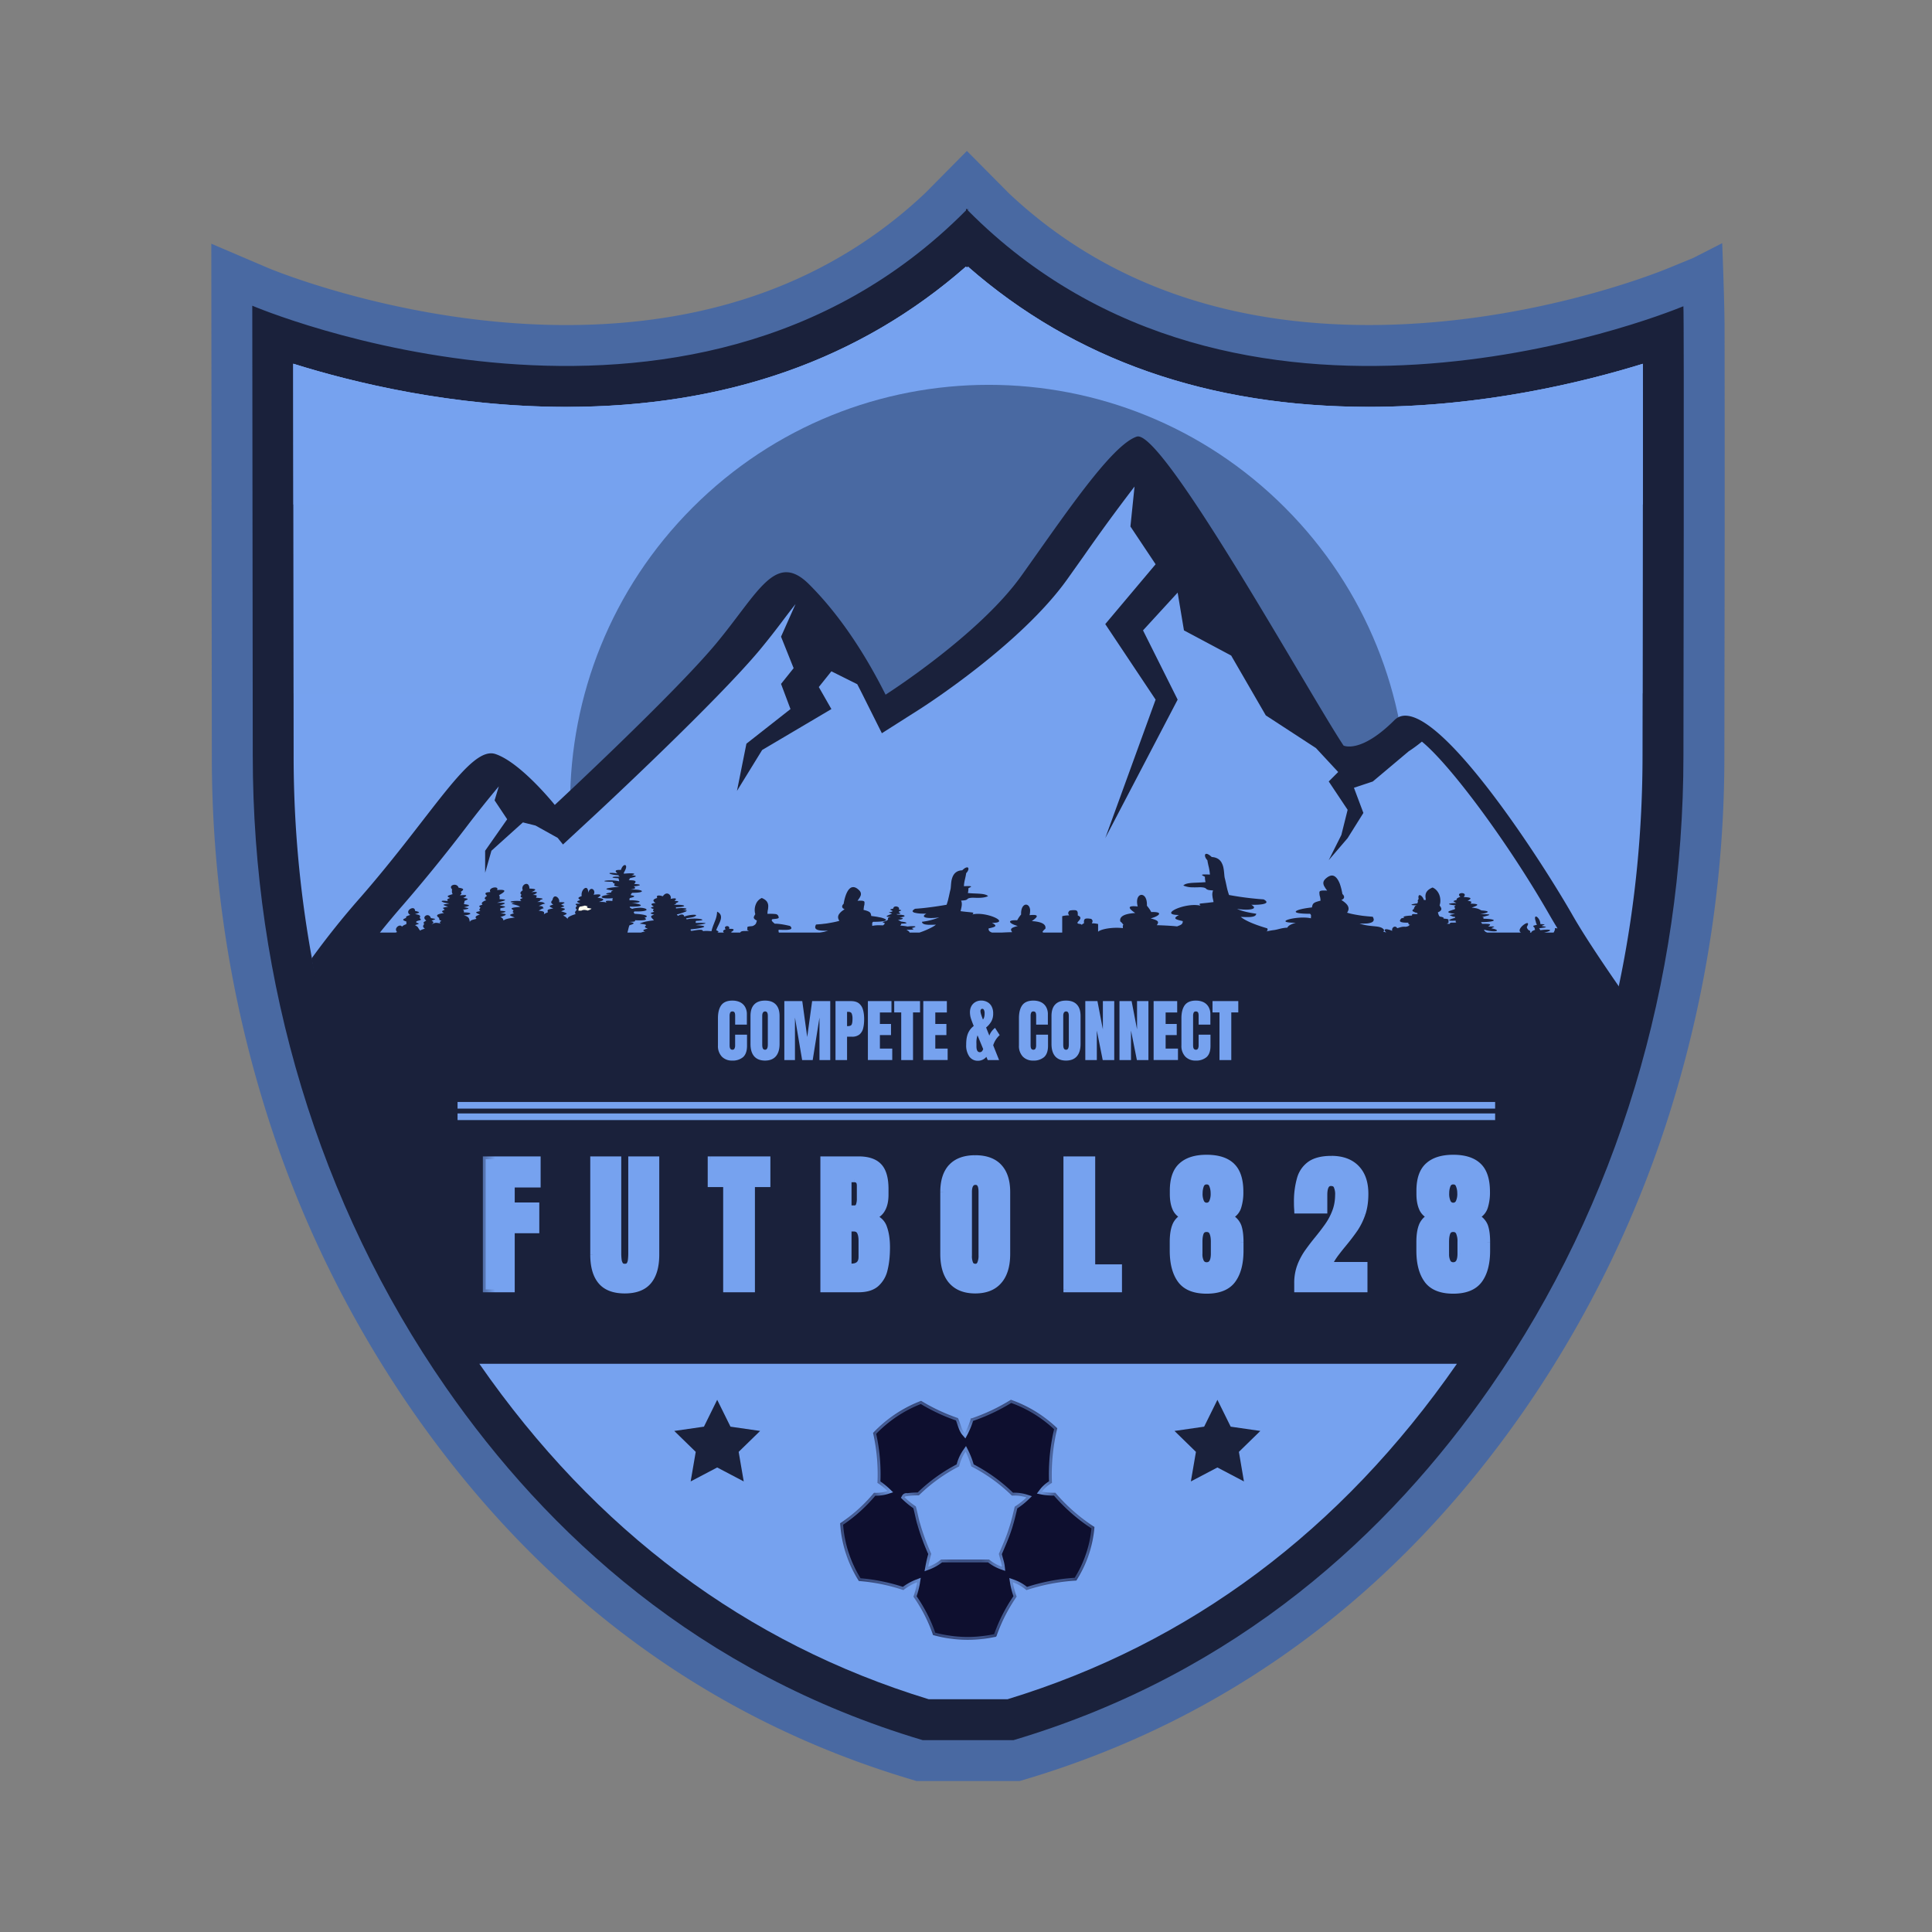<svg xmlns="http://www.w3.org/2000/svg" width="64" height="64" fill="none"><rect width="100%" height="100%" fill="#808080" stroke="none"/><path fill="#4969A2" d="m30.366 59-.19-.057c-6.725-2.004-12.284-6.115-16.521-12.216a36.686 36.686 0 0 1-4.968-10.323 39.255 39.255 0 0 1-1.67-11.38L7 8.073l1.89.808c.044.018 4.506 1.887 9.866 1.887 4.816 0 8.812-1.469 11.889-4.368L32.03 5l1.387 1.399c3.077 2.9 7.087 4.368 11.928 4.368h.002c5.17 0 9.434-1.685 9.903-1.877l.835-.342.965-.492s.073 1.833.078 2.73a2683.26 2683.26 0 0 1 .004 6.811c-.004 3.717-.01 7.43-.01 7.43a39.25 39.25 0 0 1-1.67 11.377 36.683 36.683 0 0 1-4.967 10.323c-4.238 6.101-9.796 10.212-16.522 12.217l-.19.056h-3.408Z"/><path fill="#1A213B" d="M55.765 10.145c-.886.363-14.766 5.84-23.703-3.175v-.06l-.03.03L32 6.91v.06c-9.235 9.315-23.643 3.157-23.643 3.157l.016 14.898c0 7.485 2.164 14.838 6.394 20.929 3.354 4.828 8.37 9.477 15.796 11.69h3.013c7.426-2.213 12.442-6.862 15.796-11.69 4.23-6.091 6.394-13.444 6.394-20.93 0 0 .027-14.891-.002-14.879Z"/><path fill="#76A2EF" d="M54.42 16.711a6014.217 6014.217 0 0 1-.009 8.31c0 2.473-.237 4.898-.705 7.247-.93 4.677-2.768 9.055-5.447 12.912-3.838 5.527-8.845 9.264-14.882 11.109h-2.614C24.725 54.444 19.72 50.707 15.88 45.18c-2.906-4.183-4.822-8.979-5.664-14.103a37.323 37.323 0 0 1-.489-6.052l-.002-2.057-.006-6.257-.005-4.662c1.966.616 5.273 1.43 9.042 1.43 5.277 0 9.725-1.563 13.241-4.647l.033.033.033-.033c3.518 3.084 7.98 4.646 13.282 4.646h.002c3.756 0 7.092-.814 9.073-1.427.002 1.182.002 2.834 0 4.66Z"/><path fill="#76A2EF" d="M54.42 16.711c0 2.005-.002 4.221-.006 6.257H9.726L9.72 16.71l-.005-4.662c1.966.616 5.273 1.43 9.042 1.43 5.277 0 9.725-1.563 13.241-4.647l.033.033.033-.033c3.518 3.084 7.98 4.646 13.282 4.646h.002c3.756 0 7.092-.814 9.073-1.427.002 1.182.002 2.834 0 4.66Z" opacity=".45"/><path fill="#76A2EF" d="M54.42 12.051c.003 1.182.003 2.834 0 4.66H9.72l-.005-4.662c1.966.616 5.273 1.43 9.042 1.43 5.277 0 9.725-1.563 13.241-4.647l.033.033.033-.033c3.518 3.084 7.98 4.646 13.282 4.646h.002c3.756 0 7.092-.814 9.073-1.427Z"/><path fill="#4969A2" d="M42.56 36.423c5.416-5.416 5.416-14.197 0-19.613s-14.197-5.416-19.613 0-5.416 14.197 0 19.613 14.197 5.416 19.613 0Z"/><path fill="#1A213B" d="M53.81 32.94c-.93 4.676-2.767 9.054-5.445 12.911l-.001.002c-3.839 5.527-8.845 9.264-14.883 11.108h-2.614c-6.037-1.844-11.043-5.581-14.882-11.108l-.001-.002c-2.905-4.184-4.82-8.978-5.662-14.101a26.93 26.93 0 0 1 1.594-1.995c2.412-2.757 3.652-5.057 4.495-4.777.843.282 1.967 1.686 1.967 1.686s3.933-3.652 5.338-5.338c1.404-1.686 1.966-3.09 3.09-1.966 1.125 1.123 1.967 2.529 2.53 3.652 0 0 3.09-1.967 4.495-3.934 1.404-1.966 2.982-4.333 3.825-4.614.842-.28 5.727 8.548 6.851 10.234 0 0 .562.28 1.686-.843 1.124-1.124 4.776 4.495 5.9 6.462.384.673 1.032 1.641 1.718 2.624Z"/><path fill="#76A2EF" d="M48.26 45.178v.002c-3.839 5.527-8.845 9.264-14.883 11.109h-2.614c-6.038-1.845-11.043-5.582-14.882-11.109l-.001-.002h32.38Z"/><path fill="#FFFDEE" d="M19.468 30.023a.847.847 0 0 1-.09-.025 1.263 1.263 0 0 1-.172.036.23.23 0 0 0-.029.045.159.159 0 0 0-.013.05v.004c-.002.01-.002.023-.002.035l.096-.001c.054-.03.117-.033.21-.003l.076-.03c.02-.01.042-.022.05-.036-.073-.012-.125-.019-.14-.033-.014-.01-.009-.023.014-.042Z"/><path fill="#76A2EF" d="M51.595 30.755a16.451 16.451 0 0 1-.261-.438c-1.37-2.395-3.292-4.983-4.232-5.75-.148.122-.296.23-.443.325l-.006.006-1.177.99-.625.208.313.834-.522.834-.626.73.418-.834.208-.834-.626-.939.313-.313-.736-.793-1.662-1.083-1.147-1.982-1.564-.834-.209-1.251-1.147 1.251 1.147 2.294-2.398 4.588 1.668-4.588-1.668-2.502 1.668-1.982-.834-1.251.136-1.323a60.913 60.913 0 0 0-1.676 2.292l-.556.783c-1.54 2.157-4.735 4.203-4.87 4.29l-1.268.806-.672-1.344a16.645 16.645 0 0 0-.144-.28l-.856-.427-.417.521.417.73-2.294 1.356-.834 1.355.313-1.564 1.46-1.147-.313-.834.417-.521-.417-1.043.48-1.08c-.128.16-.262.337-.378.49a25.81 25.81 0 0 1-.8 1.02c-1.444 1.732-5.294 5.313-5.457 5.464l-1.068.99-.177-.22-.734-.408-.417-.104-1.043.939-.208.73v-.73l.73-1.043-.417-.626.14-.464a35.57 35.57 0 0 0-1.045 1.306 53.886 53.886 0 0 1-2.125 2.62 29.5 29.5 0 0 0-.769.918h.522a.74.74 0 0 1 .009-.005h.002l.037-.015a.106.106 0 0 1-.02-.14c.042-.068.142-.105.181-.034.026-.042.112-.072.146-.087v-.085c-.203-.063-.06-.092 0-.127-.05-.03.05-.07.13-.091-.07-.04-.08-.087-.065-.13.037-.093.221-.154.221-.005.143.034.162.049.104.071-.023.01-.06.02-.104.036.214.03.172.075.154.134.096.076-.006.062-.089.099-.039.014-.016.032-.023.05.164.044.044.046-.042.083.064.036.084.055.098.075l.024.041a.464.464 0 0 0 .053.067c.018-.032.122-.056.153-.07a.133.133 0 0 1-.05-.042.053.053 0 0 1-.007-.013v-.001c-.013-.035.016-.068.034-.099-.063-.058.036-.082.067-.113-.171-.108.058-.267.14-.11l.014.032c.219.034.148.03.02.086.006.002.011.003.014.006.054.029.054.05.039.072-.013.016-.037.031-.052.049a.364.364 0 0 1 .099-.05c.046-.013.08-.006.122 0a.414.414 0 0 0 .086.007l-.01-.006c-.06-.038.015-.056.028-.074.003-.002.003-.003.003-.004-.1-.014-.058-.067-.086-.1a.158.158 0 0 1-.055-.055c-.02-.053.078-.075.229-.1-.138-.063-.021-.08.021-.112-.107-.075-.05-.06.112-.1a1.516 1.516 0 0 1-.084-.025c-.143-.049-.028-.047.128-.08-.273-.025-.39-.126-.044-.077-.07-.056.008-.08.046-.097l.019-.008c-.151-.063-.063-.08.086-.127a.167.167 0 0 1-.024-.102c0-.024.003-.046.003-.06-.037-.035-.042-.068-.029-.094.024-.045.099-.067.161-.047.012.004.023.01.034.017a.14.14 0 0 1 .052.074c.247.034.13.09.068.14.045.033.025.059 0 .085-.008.01-.017.019-.023.028a1.867 1.867 0 0 1 .153-.01c.065.002.065.02.033.046a.401.401 0 0 1-.04.027l-.037.023c.245.03.128.05.044.098-.01.037-.01.068-.023.106l.078.012c.122.023.11.04.039.06-.005.003-.01.004-.016.006a7.961 7.961 0 0 1-.101.027c.234.031.169.055-.042.085.076.024.029.056.042.084.044 0 .08.003.109.005.185.018.101.076-.078.091a.158.158 0 0 1-.031.003l.02.006.034.01a.237.237 0 0 1 .097.06c.005.008.013.016.015.024.01.021.016.043.021.065a.367.367 0 0 0 .01.053.08.08 0 0 1 .032-.044c.047-.032.127-.04.19-.061-.04-.035-.037-.06-.016-.081.026-.027.086-.044.125-.06-.218-.091-.101-.08.02-.12-.075-.03-.012-.076 0-.113l-.015-.01a.05.05 0 0 1-.015-.013c-.042-.045.083-.056.099-.076-.023-.016-.028-.035-.02-.054a.09.09 0 0 1 .024-.028.285.285 0 0 1 .125-.059c-.12-.066-.007-.126.021-.147-.156-.13.078-.117.11-.128-.019-.03-.019-.058-.003-.08.031-.05.12-.076.18-.068.031.004.055.018.056.042a.074.074 0 0 1-.012.043c.397-.035.221.086.065.169.02.025.025.05.023.076 0 .02-.003.039-.003.058.1.003.151.009.172.017.055.021-.12.058-.257.103.398-.018.26.043.085.084.196.035.214.05.146.07-.028.008-.07.017-.122.029v.078l.064.006c.098.011.127.022.096.038a.926.926 0 0 1-.16.047c.294.012.177.064 0 .12a.175.175 0 0 1 .07.039c.024.023.024.047.039.074.065-.058.216-.076.372-.099a.645.645 0 0 1-.078-.03c-.091-.036-.097-.053-.05-.075.024-.01.06-.021.105-.036-.091-.034-.019-.083-.02-.098-.09-.05-.077-.072-.012-.085.052-.013.136-.019.23-.028-.045-.043-.18-.073-.284-.099.057-.04.104-.04.187-.04-.4-.003-.19-.083.14-.051-.1-.065.003-.076.045-.106-.042-.012-.06-.025-.068-.037-.015-.024.016-.046.024-.068a.14.14 0 0 1-.032-.041c-.012-.04.024-.071.076-.108a.149.149 0 0 1 .088-.207c.042-.012.084-.001.107.045a.2.2 0 0 1 .024.106c.293.009.2.055.065.12.174-.022.208 0 .169.032a.409.409 0 0 1-.125.059c.135.002.143.021.13.048-.005.014-.016.028-.018.044.4.032.13.059.13.084.018.028-.065.041-.089.057.23-.007.206.03.263.056-.111.013-.153.056-.218.077.216.01.093.04.174.071l-.031.01c-.065.022-.11.058-.143.075.096.01.143.02.164.037.028.02.013.048.01.091.003-.031.104-.06.133-.079-.003-.003-.003-.005-.003-.008-.028-.076.01-.081.128-.107.005 0 .008-.002.013-.003l.039-.009c-.099-.037-.125-.06-.115-.076.01-.02.07-.033.115-.051-.125-.066-.044-.12-.024-.154 0-.011.003-.021.006-.03.047-.162.197-.06.215.052a.059.059 0 0 1 0 .031c.003.007 0 .012-.002.018v.006h.01c.297-.004.12.04.055.085.182.059.075.058-.02.099.087.012.132.024.142.039.01.013-.008.028-.052.048l-.07.032c.05.014.088.026.114.036.123.044.065.056-.047.105.021.008.037.017.053.026.046.027.07.06.098.087-.036-.08.26-.162.266-.162-.003-.002-.005-.004-.005-.006a.068.068 0 0 1-.016-.03c-.002-.005-.002-.011-.002-.017 0-.032.033-.061.064-.095-.01-.006-.015-.012-.023-.017-.03-.027-.02-.05-.006-.072.008-.011.018-.022.024-.032l.003-.007.002-.006c-.031-.02-.044-.032-.045-.042-.002-.015.027-.02.06-.021.04-.002.087 0 .097-.008l-.032-.012a.391.391 0 0 1-.033-.016h-.002a.13.13 0 0 1-.02-.012c-.035-.024-.012-.037.02-.05l.013-.004a.24.24 0 0 0 .054-.025c-.13-.066-.028-.095.028-.119l.017-.008a.247.247 0 0 1 0-.098.275.275 0 0 1 .025-.074l.011-.02c.052-.084.14-.117.17-.008.006.024.01.056.01.094a.235.235 0 0 1 .048-.1.103.103 0 0 1 .027-.021c.08-.044.172.07.102.185.33-.043.234.038.13.098.283.034.213.088.044.14.146-.005.216.004.234.02.005 0 .01-.003.018-.004-.047-.051-.018-.066.198-.049 0-.03 0-.063.013-.092-.476.044-.484-.103-.057-.112-.185-.006-.245-.047 0-.075.01-.03-.003-.045.073-.07a1.06 1.06 0 0 1-.207-.032c-.077-.027.067-.053.232-.072l.172-.016c-.15-.021-.205-.031-.143-.097-.007-.006-.074-.03-.073-.06 0-.004 0-.007.003-.01-.516 0-.216-.07.08-.037.045.005.09.012.133.023-.01-.035-.01-.069-.028-.103a1.74 1.74 0 0 1-.045-.002c-.252-.013-.158-.063.086-.046-.008-.015-.057-.027-.026-.05-.348-.017-.46-.12-.044-.06-.052-.042-.115-.107.023-.116a.601.601 0 0 1 .09 0 .203.203 0 0 1 .003-.01c.027-.08.064-.125.097-.143a.067.067 0 0 1 .03-.009c.025 0 .043.022.043.06a.212.212 0 0 1-.017.074.435.435 0 0 1-.027.058c-.013.035-.042.06-.031.094.263-.026.466-.012.257.053.237.02.125.052.008.08a8.605 8.605 0 0 0-.08.021c.026.025-.019.049-.026.063.293-.004.241.055.181.124.295.014.209.058-.012.079.093.064.041.08-.115.107.427-.021.56.106.073.106-.052.019-.055.071-.057.08.195.028.106.062-.029.093-.015.016-.015.032-.015.049v.026a1.243 1.243 0 0 1 .301.024c.05.016.05.036-.023.048-.042.009-.11.013-.206.013.078.009.143.02.19.031.153.035.156.075-.008.089a2.074 2.074 0 0 1-.24.004c-.01.021.003.035.022.046.015.009.033.018.049.03.029-.009.055-.015.08-.021a1.632 1.632 0 0 1 .159-.016.584.584 0 0 1 .185.022.096.096 0 0 1 .037.018c.023.013.028.027.01.04-.029.023-.125.043-.31.042-.023 0-.049 0-.075-.002-.052.032-.02.05 0 .08.024 0 .047.002.068.004.252.016.452.067.257.129.05.026.06.044.044.057-.02.019-.085.025-.16.027a2.037 2.037 0 0 1-.196-.005c.013.05-.026.048-.177.057l-.003.001c.206.029.14.064.024.102a.33.33 0 0 1-.029.009.822.822 0 0 0-.033.108c-.011.045-.021.09-.034.132h.453a.424.424 0 0 1 .14-.032c-.146-.043-.018-.077.083-.098-.065-.02-.09-.037-.094-.054-.004-.018.016-.037.04-.061-.021-.029-.123-.036-.214-.052a.977.977 0 0 1 .252-.076c.05-.01.105-.019.162-.025l.054-.006c-.045-.069-.162-.128-.03-.174a.423.423 0 0 1 .043-.013c-.101-.03-.132-.044-.113-.058.014-.01.055-.02.113-.04-.036-.019-.044-.035-.041-.05.002-.014.015-.025.023-.032.003-.002.003-.004.006-.005-.142-.043-.102-.054-.032-.076l.005-.001.003-.002h.005l.019-.006a.341.341 0 0 1-.069-.05c-.032-.036-.003-.057.126-.069a.286.286 0 0 1-.02-.013c-.087-.062-.067-.113.074-.152-.02-.042-.016-.073.029-.081a.291.291 0 0 1 .112.012.847.847 0 0 1 .044.012l.005-.007c.145-.2.306.007.25.095.114-.026.162-.022.175-.007.016.018-.018.052-.048.074.102 0 .133.01.133.023 0 .016-.05.035-.09.053.04.026-.037.034-.056.053a2.09 2.09 0 0 1 .195 0 .76.76 0 0 1 .095.011c.113.024.027.069-.277.069.1.002.04.027.055.04.088-.012.173-.016.237-.012.089.005.136.022.093.044a.474.474 0 0 1-.122.033h-.006.027a.444.444 0 0 1 .107 0h.003c.01.002.015.006.015.01 0 .032-.257.108-.323.124-.003.005-.002.009 0 .013.006.008.018.015.029.022l.013.009a.323.323 0 0 1 .046-.026c.088-.04.152-.007.152.053.182-.073.53-.09.34 0-.06.03-.18.038-.27.057-.013.02.01.02.015.036.271-.076.817.024.31.048a.053.053 0 0 0-.014.043l.001.024c.528-.011.323.035 0 .075.549.027.182.109-.153.137-.042.019 0 .037 0 .054.145-.015.392-.082.392.009.091-.018.206-.005.284 0 .014-.07.039-.14.065-.21l.008-.019.05-.13a.853.853 0 0 0 .062-.288c.133.064.146.164.117.27-.033.119-.117.246-.146.345.09.039.09.054.04.077h.215c-.07-.067.02-.092.057-.108-.099-.123.16-.151.115-.013.219-.016.159.058.057.107.016.005.027.01.036.014h.275c.037-.078.184-.036.288-.061-.097-.026-.037-.063-.052-.095-.02-.062.127-.044.184-.063a.056.056 0 0 0 .019-.01c.101-.05.09-.108.114-.169-.1-.044-.113-.087-.099-.128.01-.028.03-.056.045-.083a.5.5 0 0 1 .02-.332.37.37 0 0 1 .195-.204c.105.044.162.095.188.153a.26.26 0 0 1 .026.122.887.887 0 0 1-.01.114l-.003.003a.783.783 0 0 0-.013.134 1.711 1.711 0 0 1 .265.006.13.13 0 0 1 .05.015.056.056 0 0 1 .007.005c.03.019.04.048.052.09.006.047-.111.049-.182.057a.154.154 0 0 0-.033.006c-.045.037.01.082.046.116a.18.18 0 0 1 .024.02l.01.011h.031c.04 0 .078.004.12.008.16.018.32.058.357.066l.02.021c.016.017.024.03.024.042.02.076-.177.073-.416.063a.06.06 0 0 0-.008.042c0 .006 0 .011.003.017.001.012.005.023.008.034h1.355c.047-.006.095-.014.146-.024a8.811 8.811 0 0 0 .132-.04c-.015.002-.033.002-.05.002-.158.004-.262-.008-.32-.035v-.001c-.072-.033-.072-.088-.033-.167a.881.881 0 0 1 .078-.007l.029-.003a1.496 1.496 0 0 0 .151-.015c.031-.003.062-.006.088-.01l.031-.005c.086-.015.284-.046.398-.085a.222.222 0 0 1-.034-.064c-.005-.01-.005-.019-.007-.028-.01-.06.013-.112.054-.159a.46.46 0 0 1 .094-.086l.047-.033.018-.012c-.01-.004-.015-.006-.02-.011l-.003-.001a.125.125 0 0 1-.031-.022c-.041-.037-.03-.085.002-.125v-.001l.013-.012.008-.009c.016-.103.083-.452.245-.535a.124.124 0 0 1 .044-.014.137.137 0 0 1 .028-.003c.05 0 .107.023.17.08.067.056.088.107.085.158l-.002.019c-.013.063-.063.126-.11.195.28-.015.227.03.227.135a.394.394 0 0 0-.02.111c-.006.02-.006.038-.006.057.252.06.232.106.255.203h.013c.068.008.127.017.182.026l.08.016a.664.664 0 0 1 .186.058c.052.03.033.06-.094.076-.068.01-.17.015-.307.015-.052.043-.021.09-.031.136.002-.002.005-.002.007-.002a.967.967 0 0 1 .196-.02l.08.001c.024 0 .05.001.073.003.034-.022.06-.045.06-.074l-.029-.01c-.083-.03-.005-.034.065-.06.034-.014.068-.033.076-.066.005-.003-.05-.05.098-.07-.312 0-.041-.063.032-.113-.133-.04-.133-.032-.016-.057.005-.011.073-.015.016-.035-.052-.036-.122-.035.041-.07 0-.006 0-.01.003-.014.005-.038.037-.054.07-.057l.01-.002a.158.158 0 0 1 .065.015c.037.017.06.05.034.088.053.012.076.02.079.026.015.016-.081.021-.079.062l.016.01c.037.018.073.019-.016.053-.002.002-.046-.002-.067 0-.008 0-.01.002-.005.005v.001l.038.013.008.002a.629.629 0 0 1 .19.018c.065.024.018.062-.148.072.164.022.161.056-.042.084.024.012.07.032.1.052.051.007.096.013.13.021.002.002.005.002.007.003.078.022.065.047-.125.044-.005.006-.008.052-.042.066l.053.004c.057.005.145.015.187.027l.068-.007a1.03 1.03 0 0 1 .145-.003c.033.001.055.006.055.014l-.002.004c-.005.006-.016.012-.038.02a.807.807 0 0 1-.085.024c.094.045.094.057-.172.054.047.032.097.057.103.094h.33a2.654 2.654 0 0 0 .44-.191.75.75 0 0 0 .103-.07c-.075.002-.156.006-.224.004a.601.601 0 0 1-.078-.005c-.09-.008-.158-.033-.16-.095a2.25 2.25 0 0 0 .574-.147 1.98 1.98 0 0 1-.18.02c-.01 0-.02 0-.03.002h-.022c-.055.002-.105 0-.149-.004a.42.42 0 0 1-.073-.013c-.026-.006-.044-.017-.052-.03-.005-.005-.008-.012-.005-.02.002-.02.026-.047.083-.078a1.583 1.583 0 0 1-.138 0 1.122 1.122 0 0 1-.262-.033.096.096 0 0 1-.04-.022c-.018-.012-.023-.028-.01-.046a.204.204 0 0 1 .078-.06 8.92 8.92 0 0 0 .23-.019c.067-.007.135-.014.202-.023.117-.014.23-.03.341-.047l.05-.008c.075-.011.148-.024.218-.036.02-.056.037-.113.052-.17l.003-.015.007-.031c.025-.099.042-.198.068-.295.013-.057.013-.158.028-.262v-.005l.001-.001a.666.666 0 0 1 .041-.148l.002-.004c.048-.112.139-.203.316-.21a.44.44 0 0 1 .041-.036c.003-.003.008-.006.01-.01a.361.361 0 0 1 .053-.034.136.136 0 0 1 .057-.017c.031-.003.047.021.044.055v.004c0 .003 0 .006-.002.01a.15.15 0 0 1-.013.04.292.292 0 0 1-.06.083.312.312 0 0 1-.005.037c-.02.13-.068.262-.068.395.346-.017.237.02.148.066a.664.664 0 0 1-.018.16c.234.023.458.01.588.056a.189.189 0 0 1 .081.047c-.143.068-.338.058-.502.052-.284.01-.078.084-.39.095l.018.058.002.019c.01.084-.015.167-.033.25-.003.007-.003.015-.006.023.094.015.26.03.357.04a.556.556 0 0 0 .034.005c.065.008.01.054.002.064.45-.11 1.299.28.648.28.182.097.14.13-.112.183-.008.084.044.11.11.137h.337c.11-.006.222-.01.334-.013-.08-.108-.04-.145.185-.204-.273-.074-.396-.206-.019-.19a1.11 1.11 0 0 1 .13-.192.537.537 0 0 1 .014-.164c.02-.08.06-.129.1-.15a.107.107 0 0 1 .117.014.173.173 0 0 1 .05.074.256.256 0 0 1 .017.084.603.603 0 0 1-.019.165c.421-.046.18.123.075.197.38.023.479.131.448.256-.047.03-.068.066-.094.095.009.01.013.02.015.028h.638v-.033s.003 0 .003-.002l-.003-.007v-.5a.736.736 0 0 1 .23-.025.272.272 0 0 1-.01-.018l-.01-.02a.085.085 0 0 1-.01-.053.119.119 0 0 1 .041-.063l.006-.006a.58.58 0 0 1 .193-.012c.054.01.07.042.075.094v.01c.002.02.001.043 0 .068.27.108-.195.266.081.282.023.008.04.019.055.028.01-.017.03-.033.07-.048-.005-.139.002-.188.242-.147.063.058.044.091.018.147a.786.786 0 0 1 .208.022v.257c.089-.09.479-.16.82-.121.005-.037-.016-.076.018-.113-.028-.032-.052-.072-.101-.105-.037-.137.073-.256.492-.282-.115-.082-.383-.268.083-.217-.046-.18-.013-.298.045-.351.053-.05.127-.044.183.018.01.01.018.022.026.035l.003.006a.374.374 0 0 1 .041.128.616.616 0 0 1 .007.122v.017c.049.059.111.14.142.21.416-.016.281.13-.018.21.247.065.291.106.203.225a11.966 11.966 0 0 1 .555.028l.119.012c.07-.031.141-.048.17-.098a.12.12 0 0 0 .015-.078c-.207-.045-.287-.076-.225-.135a.185.185 0 0 1 .024-.02c0-.002.003-.003.008-.005.016-.014.042-.027.07-.042-.044 0-.08-.002-.114-.005-.122-.012-.16-.044-.141-.084.036-.075.272-.176.529-.22.152-.026.31-.031.44.001-.009-.011-.069-.063.002-.072l.234-.024.195-.024-.026-.122a.543.543 0 0 1-.01-.067.356.356 0 0 1 .016-.185c0-.004 0-.008.002-.012a1.37 1.37 0 0 1-.086-.006c-.216-.021-.062-.089-.343-.1a3.081 3.081 0 0 1-.256.004.783.783 0 0 1-.299-.06c.071-.077.237-.087.438-.095.094-.004.196-.008.299-.017a.664.664 0 0 1-.021-.178c-.093-.05-.214-.091.153-.073h.011v-.014a1.633 1.633 0 0 0-.05-.29l-.012-.057a1.373 1.373 0 0 1-.021-.114c-.088-.086-.11-.216-.03-.212h.001c.037.002.094.032.174.106.177.01.274.09.33.194.011.024.022.047.032.073a.576.576 0 0 1 .029.114c.023.123.023.247.039.313.034.129.057.258.088.388l.003.008a2.048 2.048 0 0 0 .043.143l.009.025a10.027 10.027 0 0 0 .716.106l.096.01c.112.012.22.022.333.029.265.143-.08.189-.409.178a.226.226 0 0 1 .055.038c.035.028.043.051.031.07-.037.06-.293.07-.557.03.164.078.425.13.627.158a.21.21 0 0 0 .008.002c0 .005 0 .01-.002.014-.026.117-.28.098-.51.091.18.15.562.287.879.379.01.026.013.047.005.065-.005.017-.02.031-.047.04a2.31 2.31 0 0 1 .279-.05c.138-.023.247-.072.429-.078.003-.015.013-.03.031-.046.034-.036.112-.077.245-.117-.822 0 .047-.25.505-.147-.01-.05.026-.102-.032-.15-.764 0-.499-.152.063-.21.008-.036.013-.066.026-.093.013-.031.039-.058.102-.084.038-.015.088-.03.156-.046v-.019a.481.481 0 0 0-.008-.07c0-.01-.003-.02-.005-.03-.006-.016-.008-.033-.013-.048a.05.05 0 0 0-.006-.02c0-.032-.005-.06-.005-.08 0-.012.003-.021.005-.03.016-.035.07-.047.253-.038-.024-.032-.048-.064-.067-.095a.312.312 0 0 1-.011-.019c-.01-.018-.024-.035-.029-.052-.034-.08-.031-.156.073-.243.073-.062.135-.088.19-.09.122 0 .206.13.263.273a2.003 2.003 0 0 1 .085.337.073.073 0 0 1 .018.021c.014.014.026.03.032.045.018.05.002.103-.084.133.061.04.12.082.162.127l.005.005c.076.082.104.177.023.289.149.051.422.09.474.098l.044.006c.044.006.1.01.149.016l.184.016c.016.03.026.057.03.08a.064.064 0 0 1-.009.054c-.008.022-.031.04-.065.055a.544.544 0 0 1-.193.035 2.2 2.2 0 0 1-.202 0c.38.136.723.038.817.222a.243.243 0 0 1-.034.049.055.055 0 0 1 .023 0c.021.006.036.02.078.021l-.023-.021c-.08-.087.013-.117.221-.028-.026-.128.114-.19.166-.088.097-.026.154-.058.284-.047a.454.454 0 0 0 .055-.013c.06-.016.034-.03.088-.049-.01-.003-.02-.006-.026-.01-.036-.016-.03-.041-.034-.065l-.03.001c-.173 0-.282-.019-.234-.097 0 0 0-.002.002-.002a.173.173 0 0 1 .036-.046l.104-.023c-.075-.018-.034-.051.17-.065h.005l.072-.003c-.002-.008-.002-.014-.002-.02.005-.052.09-.016.18-.032h.002l.018-.005-.016-.003c-.03-.01 0-.022-.008-.032-.07.006-.1-.033-.153-.05a.045.045 0 0 1-.005-.019c-.005-.027.013-.042.047-.054 0-.002-.003-.004-.003-.007a.175.175 0 0 1 .042-.085c-.021-.005-.01-.01.013-.014.01-.007.026-.012.041-.017l-.03-.001c-.264-.003-.12-.047.049-.063l.005-.012.018-.059c-.029-.023.016-.065.021-.077-.044-.214.125-.126.174.035l.055-.002h.007c-.002-.012-.002-.024-.002-.038-.003-.005-.003-.011-.003-.016a.447.447 0 0 1-.006-.08c.003-.104.052-.2.23-.276l.005-.002c.133.053.237.2.255.372v.001a.562.562 0 0 1-.002.145.73.73 0 0 1-.019.073c.014.027.037.055.05.084.015.04.012.08-.056.122a.436.436 0 0 1-.053.027c.02.048.02.095.065.139.117.017.145.041.117.064l.057.007c.065.005.128.012.115.056-.018.034.047.076-.06.105a.463.463 0 0 0 .101.009c.005-.069.115-.024.219-.05-.037-.018-.016-.038-.024-.057-.166.01-.218 0-.213-.016.008-.023.128-.06.192-.075v-.036c-.075.006-.117-.032-.177-.05.048-.03.128-.034.177-.048-.33-.04-.23-.081-.101-.122.026-.01.055-.018.08-.026.037-.017.014-.038.021-.056-.052-.024-.015-.045.008-.062.008-.006.013-.011.013-.015-.304-.028-.291-.068.024-.078-.117-.066-.138-.055.02-.106-.054-.043.105-.096.112-.098-.096-.084-.016-.127.06-.123.066.003.128.044.051.127l-.001.002h.003c.265.013.246.049.18.093l-.053.034a.3.3 0 0 1 .115.026c.034.021-.027.048-.006.066.364.01.18.076.026.133h-.003c.21.017.25.054.306.082a.248.248 0 0 0 .022.01c.388.028.146.093-.044.127.476-.01.31.033.065.092.084.014.029.039.045.056.515.01.416.113-.09.113.03.017.032.038.045.056.078-.001.135-.001.177.002.125.007.1.034.021.09.328-.018.169.014.109.056.372.072.127.16-.242.043a.093.093 0 0 0 .042.066v.002c.018.012.04.022.067.03h1.114a.087.087 0 0 1-.036-.03v-.002c-.086-.136.392-.445.239-.172-.031.043.037.11.042.12.047.018.062.035.062.053v.003c0 .01-.007.019-.015.029h.05a.04.04 0 0 1 .012-.03c.023-.031.086-.048.112-.062l-.023-.078c-.107-.076.054-.061.088-.098-.037-.035-.031-.068-.044-.106-.021-.063-.026-.104-.021-.13.01-.036.041-.034.075-.005a.31.31 0 0 1 .1.226c.246.015.108.018.043.064.216.04.185.042-.088.077.029.02.029.043.044.063.344-.045.4.002.234.052-.005 0-.008.002-.013.003a1.373 1.373 0 0 1-.099.024h.319a.963.963 0 0 0 .01-.021c.002-.001.002-.002.002-.003.02-.04.042-.081.029-.124a.771.771 0 0 1 .087.01Z"/><path fill="#1A213B" d="m23.758 46.37.44.89.982.142-.711.693.168.979-.879-.462-.879.462.168-.979-.711-.693.983-.142.439-.89Z"/><mask id="a" fill="#fff"><path d="M32.161 46.988a2.78 2.78 0 0 1-.2.495c-.125-.143-.144-.344-.228-.507a6.117 6.117 0 0 1-1.22-.572 4.28 4.28 0 0 0-1.592 1.064c.124.542.172 1.1.146 1.654.12.08.234.17.339.27-.146.047-.3.067-.453.058-.322.39-.7.73-1.122 1.01a4.01 4.01 0 0 0 .62 1.913c.502.039.998.14 1.475.3.138-.108.292-.196.456-.26-.026.163-.07.323-.123.48.275.39.494.817.649 1.27a4.27 4.27 0 0 0 1.994.074c.035-.013.093 0 .11-.044.161-.462.386-.902.666-1.304a2.415 2.415 0 0 1-.125-.473c.164.057.316.145.449.259a6.494 6.494 0 0 1 1.653-.317c.343-.535.55-1.144.6-1.775a5.888 5.888 0 0 1-1.297-1.135 2.089 2.089 0 0 1-.444-.035c.09-.12.204-.218.333-.29a6.475 6.475 0 0 1 .176-1.81 4.236 4.236 0 0 0-1.536-.944 6.225 6.225 0 0 1-1.31.619m-.405 1.587c.04-.175.112-.341.215-.488.079.156.14.32.187.488.496.253.95.58 1.347.97.163-.011.327.01.483.06a2.46 2.46 0 0 1-.39.305c-.056.237-.11.475-.187.708-.091.292-.218.574-.338.855.028.144.086.281.1.427a1.397 1.397 0 0 1-.426-.24h-1.588a1.492 1.492 0 0 1-.426.243 4.54 4.54 0 0 1 .1-.43 7.46 7.46 0 0 1-.373-1.011c-.055-.187-.085-.373-.139-.56a2.765 2.765 0 0 1-.374-.303c.024-.043.079-.033.12-.043.118-.015.236-.02.355-.02a5.47 5.47 0 0 1 1.334-.961Z"/></mask><path fill="#0E0F2F" d="M32.161 46.988a2.78 2.78 0 0 1-.2.495c-.125-.143-.144-.344-.228-.507a6.117 6.117 0 0 1-1.22-.572 4.28 4.28 0 0 0-1.592 1.064c.124.542.172 1.1.146 1.654.12.08.234.17.339.27-.146.047-.3.067-.453.058-.322.39-.7.73-1.122 1.01a4.01 4.01 0 0 0 .62 1.913c.502.039.998.14 1.475.3.138-.108.292-.196.456-.26-.026.163-.07.323-.123.48.275.39.494.817.649 1.27a4.27 4.27 0 0 0 1.994.074c.035-.013.093 0 .11-.044.161-.462.386-.902.666-1.304a2.415 2.415 0 0 1-.125-.473c.164.057.316.145.449.259a6.494 6.494 0 0 1 1.653-.317c.343-.535.55-1.144.6-1.775a5.888 5.888 0 0 1-1.297-1.135 2.089 2.089 0 0 1-.444-.035c.09-.12.204-.218.333-.29a6.475 6.475 0 0 1 .176-1.81 4.236 4.236 0 0 0-1.536-.944 6.225 6.225 0 0 1-1.31.619m-.405 1.587c.04-.175.112-.341.215-.488.079.156.14.32.187.488.496.253.95.58 1.347.97.163-.011.327.01.483.06a2.46 2.46 0 0 1-.39.305c-.056.237-.11.475-.187.708-.091.292-.218.574-.338.855.028.144.086.281.1.427a1.397 1.397 0 0 1-.426-.24h-1.588a1.492 1.492 0 0 1-.426.243 4.54 4.54 0 0 1 .1-.43 7.46 7.46 0 0 1-.373-1.011c-.055-.187-.085-.373-.139-.56a2.765 2.765 0 0 1-.374-.303c.024-.043.079-.033.12-.043.118-.015.236-.02.355-.02a5.47 5.47 0 0 1 1.334-.961Z"/><path fill="#76A2EF" d="m31.96 47.483-.07.062.09.105.065-.123-.084-.044Zm-.227-.507.084-.043-.018-.034-.036-.012-.03.09Zm-1.22-.572.05-.08-.04-.024-.043.016.033.088Zm-1.592 1.064-.069-.065-.034.037.01.05.093-.022Zm.146 1.654-.095-.004-.002.053.044.03.053-.079Zm.339.27.028.09.152-.048-.115-.11-.065.068Zm-.453.058.006-.094-.048-.003-.031.037.073.06Zm-1.122 1.01-.053-.08-.045.03.003.055.095-.005Zm.62 1.913-.08.05.026.04.047.004.008-.094Zm1.475.3-.03.09.048.016.04-.032-.058-.074Zm.456-.26.093.016.027-.163-.154.06.034.088Zm-.123.48-.09-.032-.016.046.028.04.078-.055Zm.649 1.27-.09.03.016.047.048.014.026-.091Zm1.994.074.018.093.008-.001.006-.003-.032-.089Zm.11-.044.089.033v-.002l-.089-.031Zm.666-1.304.078.054.028-.041-.017-.047-.089.034Zm-.125-.473.031-.09-.15-.052.025.157.094-.015Zm.449.259-.062.072.04.034.052-.017-.03-.09Zm1.653-.317.006.094.048-.002.026-.041-.08-.051Zm.6-1.775.095.007.005-.056-.048-.03-.051.079Zm-1.297-1.135.072-.061-.03-.035-.045.002.003.094Zm-.444-.035-.075-.057-.092.121.15.029.017-.093Zm.333-.29.047.082.05-.029-.002-.058-.095.004Zm.176-1.81.092.023.013-.053-.04-.038-.065.069Zm-1.536-.944.032-.09-.043-.014-.039.024.05.08Zm-1.715 2.206.043.084.04-.02.01-.044-.093-.02Zm.215-.488.085-.043-.072-.142-.09.13.077.055Zm.187.488-.091.025.011.04.037.019.043-.084Zm1.347.97-.066.068.03.03.043-.003-.007-.095Zm.483.06.065.068.114-.11-.15-.048-.03.09Zm-.39.305-.05-.08-.033.021-.009.037.093.022Zm-.187.708-.09-.03v.002l.09.028Zm-.338.855-.087-.037-.012.027.006.028.093-.018Zm.1.427-.03.089.14.049-.015-.148-.094.01Zm-.426-.24.06-.074-.026-.021h-.034v.094Zm-1.588 0v-.095h-.034l-.026.021.06.073Zm-.426.243-.093-.016-.03.163.156-.058-.033-.089Zm.1-.43.092.026.01-.033-.015-.032-.086.04Zm-.373-1.011-.091.026.09-.026Zm-.139-.56.091-.026-.01-.033-.028-.019-.053.079Zm-.374-.303-.082-.047-.037.064.053.051.066-.068Zm.12-.043-.012-.094-.01.002.022.092Zm.355-.02v.094h.039l.027-.027-.066-.067Zm1.723-2.548-.09-.027a2.677 2.677 0 0 1-.194.478l.084.044.084.044c.085-.164.155-.335.207-.513l-.091-.026Zm-.2.495.071-.062a.634.634 0 0 1-.111-.215c-.029-.082-.058-.184-.104-.273l-.084.043-.084.044c.038.073.06.152.093.248.032.09.072.191.148.277l.07-.062Zm-.228-.507.03-.09a6.024 6.024 0 0 1-1.2-.562l-.05.08-.05.081c.39.239.806.434 1.24.581l.03-.09Zm-1.22-.572-.034-.088a4.375 4.375 0 0 0-1.627 1.087l.07.065.068.065a4.188 4.188 0 0 1 1.557-1.04l-.034-.089Zm-1.592 1.064-.092.021a6.05 6.05 0 0 1 .143 1.629l.095.004.095.005a6.24 6.24 0 0 0-.149-1.68l-.092.021Zm.146 1.654-.053.079c.116.077.226.163.326.26l.066-.069.065-.068a2.563 2.563 0 0 0-.351-.28l-.053.078Zm.339.27-.03-.09a1.145 1.145 0 0 1-.417.054l-.006.094-.006.095c.166.01.33-.013.487-.062l-.028-.09Zm-.453.058-.073-.06a5.022 5.022 0 0 1-1.102.99l.053.08.052.079a5.21 5.21 0 0 0 1.143-1.029l-.073-.06Zm-1.122 1.01-.095.005c.042.696.26 1.37.636 1.959l.08-.051.08-.051a3.913 3.913 0 0 1-.607-1.868l-.094.006Zm.62 1.913-.007.094a6.04 6.04 0 0 1 1.451.295l.03-.09.03-.09a6.224 6.224 0 0 0-1.496-.304l-.007.095Zm1.475.3.058.074c.131-.102.276-.185.432-.245l-.034-.088-.034-.089a1.879 1.879 0 0 0-.48.273l.058.075Zm.456-.26-.093-.014a2.83 2.83 0 0 1-.12.462l.09.032.09.03c.055-.16.1-.326.127-.494l-.094-.015Zm-.123.48-.078.054c.27.384.485.802.637 1.247l.09-.031.09-.03a5.163 5.163 0 0 0-.662-1.295l-.077.054Zm.649 1.27-.026.091a4.369 4.369 0 0 0 2.038.076l-.018-.093-.019-.093a4.176 4.176 0 0 1-1.95-.072l-.025.09Zm1.994.074.032.09.01-.002a.238.238 0 0 0 .037-.005.15.15 0 0 0 .12-.094l-.089-.033-.088-.034a.047.047 0 0 1 .018-.022c.007-.004.01-.004.005-.003l-.01.001-.008.001-.009.001a.23.23 0 0 0-.05.011l.032.09Zm.11-.044.09.03c.158-.453.378-.885.654-1.28l-.078-.054-.078-.054a5.46 5.46 0 0 0-.677 1.326l.09.032Zm.666-1.304.089-.034a2.33 2.33 0 0 1-.12-.454l-.094.015-.094.015c.027.168.07.332.13.491l.09-.033Zm-.125-.473-.032.089c.154.054.295.135.42.241l.06-.072.062-.071a1.498 1.498 0 0 0-.479-.277l-.031.09Zm.449.259.03.09a6.394 6.394 0 0 1 1.629-.313l-.006-.094-.005-.095a6.589 6.589 0 0 0-1.678.322l.03.09Zm1.653-.317.08.05a3.96 3.96 0 0 0 .615-1.818l-.094-.007-.095-.008a3.77 3.77 0 0 1-.585 1.732l.08.05Zm.6-1.775.052-.08a5.79 5.79 0 0 1-1.277-1.116l-.072.061-.072.062c.38.446.825.834 1.319 1.152l.05-.08Zm-1.297-1.135-.003-.094a1.987 1.987 0 0 1-.423-.034l-.018.093-.018.093c.154.03.31.04.464.037l-.002-.095Zm-.444-.035.076.057a.985.985 0 0 1 .304-.265l-.047-.083-.046-.082c-.14.079-.265.186-.362.316l.075.057Zm.333-.29.095-.005a6.38 6.38 0 0 1 .173-1.782l-.092-.022-.092-.023a6.567 6.567 0 0 0-.178 1.835l.094-.004Zm.176-1.81.066-.068a4.33 4.33 0 0 0-1.57-.965l-.032.09-.031.089a4.141 4.141 0 0 1 1.502.923l.065-.068Zm-1.536-.944-.05-.08a6.138 6.138 0 0 1-1.29.609l.03.09.031.09a6.324 6.324 0 0 0 1.33-.629l-.05-.08Zm-1.715 2.206.092.02c.037-.163.105-.317.2-.454l-.077-.054-.077-.055c-.11.158-.188.335-.23.522l.092.02Zm.215-.488-.084.042c.075.15.135.309.18.471l.091-.025.091-.026a2.802 2.802 0 0 0-.193-.505l-.085.043Zm.187.488-.043.084a5.4 5.4 0 0 1 1.324.954l.066-.068.066-.067a5.583 5.583 0 0 0-1.37-.988l-.043.085Zm1.347.97.007.095c.15-.01.303.008.446.055l.03-.09.029-.09a1.38 1.38 0 0 0-.519-.064l.007.094Zm.483.06-.066-.068c-.115.11-.24.207-.374.293l.05.08.051.08a2.53 2.53 0 0 0 .404-.317l-.065-.068Zm-.39.305-.092-.022c-.056.239-.11.472-.184.7l.09.03.09.03c.078-.238.133-.48.189-.716l-.093-.022Zm-.187.708-.09-.028c-.09.286-.214.562-.335.846l.087.037.087.037c.118-.278.248-.566.342-.864l-.09-.028Zm-.338.855-.093.018c.015.077.038.153.057.22.02.07.036.134.043.198l.094-.01.094-.01a1.35 1.35 0 0 0-.049-.229c-.02-.073-.04-.138-.053-.205l-.093.018Zm.1.427.032-.09a1.3 1.3 0 0 1-.398-.224l-.06.073-.06.074c.136.11.29.198.456.256l.03-.09Zm-.426-.24v-.095h-1.588v.189h1.588v-.095Zm-1.588 0-.06-.074a1.396 1.396 0 0 1-.4.229l.034.088.033.09c.165-.062.318-.15.453-.26l-.06-.074Zm-.426.243.093.017a4.14 4.14 0 0 1 .099-.42l-.091-.027-.091-.026a4.322 4.322 0 0 0-.103.44l.093.016Zm.1-.43.087-.04a7.345 7.345 0 0 1-.37-.998l-.09.027-.091.026c.102.35.227.692.379 1.024l.086-.039Zm-.373-1.011.09-.027c-.026-.09-.046-.18-.067-.274a4.788 4.788 0 0 0-.07-.285l-.092.027-.09.026c.026.09.046.18.067.274.021.093.043.189.07.285l.092-.026Zm-.139-.56.053-.078a2.666 2.666 0 0 1-.361-.293l-.066.068-.066.068c.12.116.25.222.387.314l.053-.078Zm-.374-.303.082.047a.033.033 0 0 1-.011.012c-.004.002-.005.001 0 0l.025-.003a.356.356 0 0 0 .045-.006l-.021-.093-.021-.092a.166.166 0 0 0-.181.088l.082.047Zm.12-.043.012.094c.113-.014.226-.02.343-.02v-.189a2.92 2.92 0 0 0-.367.021l.012.094Zm.355-.02.067.067a5.372 5.372 0 0 1 1.31-.944l-.043-.084-.043-.085a5.565 5.565 0 0 0-1.357.978l.066.068Z" mask="url(#a)"/><path fill="#1A213B" d="m40.328 46.37.44.89.982.142-.71.693.167.979-.879-.462-.879.462.168-.979-.71-.693.982-.142.44-.89Z"/><path fill="#76A2EF" d="M24.253 35.133a.458.458 0 0 1-.342-.132.507.507 0 0 1-.128-.369v-.9c0-.19.037-.335.112-.436.075-.1.198-.15.367-.15.092 0 .174.017.246.05a.39.39 0 0 1 .171.154.48.48 0 0 1 .062.255v.337h-.388v-.288c0-.059-.008-.098-.022-.118-.015-.02-.038-.031-.069-.031-.036 0-.06.013-.073.04a.242.242 0 0 0-.02.104v.977c0 .055.009.093.024.115a.08.08 0 0 0 .069.033.073.073 0 0 0 .07-.041.233.233 0 0 0 .02-.106v-.352h.394v.37c0 .17-.044.295-.13.373a.527.527 0 0 1-.363.115Zm1.09 0c-.157 0-.276-.047-.359-.14-.082-.095-.123-.232-.123-.41v-.927c0-.167.04-.294.122-.38.082-.087.202-.13.36-.13.157 0 .276.043.358.13.082.086.123.213.123.38v.927c0 .178-.042.315-.124.41-.082.093-.201.14-.357.14Zm.003-.359c.059 0 .089-.057.089-.172v-.953c0-.096-.03-.144-.087-.144-.065 0-.098.05-.098.148v.951c0 .061.008.105.023.131.014.026.039.039.073.039Zm.636.342v-1.953h.594l.164 1.19.163-1.19h.6v1.953h-.357v-1.407l-.224 1.407h-.35l-.238-1.407v1.407h-.352Zm1.695 0v-1.953h.515c.108 0 .194.024.257.072a.395.395 0 0 1 .136.206c.027.088.041.194.041.317 0 .118-.011.221-.034.31a.376.376 0 0 1-.123.202.383.383 0 0 1-.25.072h-.159v.774h-.383Zm.383-1.124h.023c.072 0 .117-.02.133-.061.016-.04.024-.1.024-.18a.469.469 0 0 0-.024-.17c-.016-.041-.053-.062-.112-.062h-.044v.473Zm.69 1.124v-1.953h.781v.377h-.383v.38h.368v.368h-.368v.447h.409v.38h-.807Zm1.104 0v-1.578h-.232v-.375h.855v.375h-.232v1.578h-.39Zm.731 0v-1.953h.781v.377h-.383v.38h.368v.368h-.368v.447h.409v.38h-.807Zm1.81.023a.336.336 0 0 1-.285-.14.645.645 0 0 1-.104-.39c0-.117.01-.214.032-.292a.597.597 0 0 1 .218-.33l-.009-.022a4.13 4.13 0 0 1-.082-.22.691.691 0 0 1-.034-.216c0-.074.016-.14.047-.198a.347.347 0 0 1 .132-.136.38.38 0 0 1 .196-.05.41.41 0 0 1 .197.048.34.34 0 0 1 .143.141.48.48 0 0 1 .054.239.52.52 0 0 1-.06.261.723.723 0 0 1-.174.203l.107.269a.57.57 0 0 1 .189-.256l.154.24a.76.76 0 0 0-.215.337l.195.489h-.377l-.044-.106a.36.36 0 0 1-.28.129Zm.084-1.644c0 .02.005.048.014.085.01.037.033.102.068.193a.195.195 0 0 0 .038-.07.41.41 0 0 0 .017-.13.245.245 0 0 0-.022-.12c-.013-.023-.03-.035-.053-.035a.053.053 0 0 0-.048.025.097.097 0 0 0-.014.052Zm-.133 1.163c0 .131.037.197.112.197a.09.09 0 0 0 .073-.033.197.197 0 0 0 .038-.071l-.187-.454a.703.703 0 0 0-.036.272v.089Zm1.878.475a.458.458 0 0 1-.342-.132.507.507 0 0 1-.128-.369v-.9c0-.19.037-.335.112-.436.075-.1.198-.15.367-.15.092 0 .175.017.246.05a.39.39 0 0 1 .171.154.479.479 0 0 1 .062.255v.337h-.388v-.288c0-.059-.008-.098-.022-.118-.015-.02-.038-.031-.07-.031-.035 0-.06.013-.072.04a.24.24 0 0 0-.02.104v.977c0 .055.009.093.024.115a.08.08 0 0 0 .069.033.073.073 0 0 0 .07-.041.233.233 0 0 0 .02-.106v-.352h.394v.37c0 .17-.044.295-.13.373a.527.527 0 0 1-.363.115Zm1.09 0c-.157 0-.276-.047-.359-.14-.082-.095-.123-.232-.123-.41v-.927c0-.167.04-.294.122-.38.082-.087.202-.13.36-.13.157 0 .276.043.358.13.082.086.123.213.123.38v.927c0 .178-.041.315-.124.41-.082.093-.202.14-.358.14Zm.003-.359c.059 0 .089-.057.089-.172v-.953c0-.096-.03-.144-.087-.144-.065 0-.098.05-.098.148v.951c0 .061.008.105.023.131.014.026.039.039.073.039Zm.635.342v-1.953h.402l.18.935v-.935h.377v1.953h-.382l-.195-.977v.977h-.382Zm1.132 0v-1.953h.402l.18.935v-.935h.377v1.953h-.382l-.195-.977v.977h-.382Zm1.131 0v-1.953h.781v.377h-.383v.38h.368v.368h-.368v.447h.409v.38h-.806Zm1.392.017a.458.458 0 0 1-.342-.132.507.507 0 0 1-.129-.369v-.9c0-.19.038-.335.112-.436.076-.1.198-.15.368-.15.092 0 .174.017.246.05a.39.39 0 0 1 .17.154.48.48 0 0 1 .063.255v.337h-.389v-.288c0-.059-.007-.098-.022-.118-.014-.02-.037-.031-.068-.031-.037 0-.061.013-.074.04a.242.242 0 0 0-.019.104v.977c0 .055.008.093.024.115a.08.08 0 0 0 .069.033.073.073 0 0 0 .07-.041.233.233 0 0 0 .02-.106v-.352h.393v.37c0 .17-.043.295-.13.373a.527.527 0 0 1-.362.115Zm.79-.017v-1.578h-.231v-.375h.854v.375h-.232v1.578h-.39Z"/><mask id="b" width="34" height="6" x="15.898" y="37.713" fill="#000" maskUnits="userSpaceOnUse"><path fill="#fff" d="M15.898 37.713h34v6h-34z"/><path d="M16.09 42.713v-4.311h1.724v.84h-.857v.686h.813v.83h-.813v1.955h-.867Zm4.606.04c-.36 0-.624-.1-.794-.302-.17-.202-.254-.5-.254-.892v-3.157h.837v3.123c0 .072.005.142.013.208s.027.12.056.162c.03.043.077.064.142.064.067 0 .115-.02.145-.061a.344.344 0 0 0 .054-.165c.008-.066.012-.136.012-.208v-3.123h.838v3.157c0 .393-.085.69-.255.892-.17.201-.435.302-.794.302Zm3.355-.04V39.23h-.512v-.828h1.886v.828h-.512v3.483h-.862Zm3.22 0v-4.311h1.168c.314 0 .542.076.684.23.144.152.215.403.215.755v.188a.968.968 0 0 1-.11.492.515.515 0 0 1-.33.248.524.524 0 0 1 .389.345c.067.18.1.4.1.66 0 .279-.026.523-.078.732a.903.903 0 0 1-.284.487c-.137.116-.332.174-.586.174h-1.168Zm.843-2.687h.176c.08 0 .131-.031.154-.093a.645.645 0 0 0 .035-.223v-.434c0-.139-.062-.208-.184-.208h-.181v.958Zm.085 1.928c.224 0 .336-.106.336-.319v-.538a.618.618 0 0 0-.056-.29c-.036-.072-.105-.107-.206-.107h-.16v1.249a.984.984 0 0 0 .086.005Zm4.107.799c-.344 0-.608-.104-.791-.312-.181-.209-.272-.51-.272-.904V39.49c0-.369.09-.649.27-.84.18-.191.445-.287.793-.287.348 0 .612.096.791.287.182.191.272.471.272.84v2.049c0 .393-.091.694-.274.903-.181.208-.444.312-.789.312Zm.008-.794c.13 0 .196-.127.196-.38v-2.104c0-.213-.064-.319-.192-.319-.143 0-.215.109-.215.326v2.102c0 .134.016.23.049.29.032.056.086.085.161.085Zm3.009.754v-4.311h.862v3.576h.887v.735h-1.75Zm4.648.047c-.405 0-.694-.116-.867-.348-.173-.232-.26-.56-.26-.985v-.286c0-.22.026-.396.078-.532a.577.577 0 0 1 .29-.311.502.502 0 0 1-.282-.27 1.184 1.184 0 0 1-.084-.472v-.113c0-.382.096-.66.287-.833.193-.175.472-.262.838-.262.376 0 .657.09.843.27.186.177.279.464.279.86 0 .207-.024.38-.073.52a.5.5 0 0 1-.292.305c.155.08.256.185.301.316.046.129.069.303.069.522v.286c0 .425-.087.753-.26.985-.173.232-.462.348-.867.348Zm0-2.825c.152 0 .228-.137.228-.411a.694.694 0 0 0-.05-.26.176.176 0 0 0-.178-.123.18.18 0 0 0-.181.123.726.726 0 0 0-.047.26c0 .274.076.411.228.411Zm0 1.972c.157 0 .235-.126.235-.38v-.394a.71.71 0 0 0-.054-.306c-.034-.073-.094-.11-.181-.11-.09 0-.151.037-.184.11a.772.772 0 0 0-.049.306v.395c0 .253.078.38.233.38Zm2.997.806v-.205c0-.214.033-.406.098-.576a2.15 2.15 0 0 1 .257-.475c.105-.147.215-.291.331-.432a7.07 7.07 0 0 0 .321-.42 2.1 2.1 0 0 0 .25-.471c.065-.17.098-.36.098-.571a.654.654 0 0 0-.047-.26c-.03-.073-.091-.11-.186-.11-.144 0-.216.128-.216.385v.526h-.906a2.746 2.746 0 0 1 .088-1.053.883.883 0 0 1 .346-.495c.166-.114.4-.171.7-.171.358 0 .636.1.833.3.2.202.3.488.3.86 0 .254-.033.476-.099.667a2.15 2.15 0 0 1-.26.52c-.107.155-.226.31-.355.465-.091.11-.18.221-.267.336-.085.114-.16.236-.225.367h1.176v.813h-2.237Zm5.173.047c-.405 0-.695-.116-.868-.348-.173-.232-.26-.56-.26-.985v-.286c0-.22.027-.396.079-.532a.577.577 0 0 1 .29-.311.502.502 0 0 1-.283-.27 1.184 1.184 0 0 1-.083-.472v-.113c0-.382.096-.66.287-.833.192-.175.472-.262.838-.262.375 0 .656.09.842.27.187.177.28.464.28.86 0 .207-.025.38-.074.52a.5.5 0 0 1-.291.305.57.57 0 0 1 .3.316c.047.129.07.303.07.522v.286c0 .425-.087.753-.26.985-.173.232-.462.348-.867.348Zm0-2.825c.151 0 .227-.137.227-.411a.692.692 0 0 0-.049-.26.176.176 0 0 0-.178-.123.18.18 0 0 0-.182.123.726.726 0 0 0-.046.26c0 .274.076.411.228.411Zm0 1.972c.156 0 .235-.126.235-.38v-.394a.71.71 0 0 0-.054-.306c-.034-.073-.095-.11-.181-.11-.09 0-.151.037-.184.11a.774.774 0 0 0-.05.306v.395c0 .253.078.38.234.38Z"/></mask><path fill="#76A2EF" d="M16.09 42.713v-4.311h1.724v.84h-.857v.686h.813v.83h-.813v1.955h-.867Zm4.606.04c-.36 0-.624-.1-.794-.302-.17-.202-.254-.5-.254-.892v-3.157h.837v3.123c0 .072.005.142.013.208s.027.12.056.162c.03.043.077.064.142.064.067 0 .115-.02.145-.061a.344.344 0 0 0 .054-.165c.008-.066.012-.136.012-.208v-3.123h.838v3.157c0 .393-.085.69-.255.892-.17.201-.435.302-.794.302Zm3.355-.04V39.23h-.512v-.828h1.886v.828h-.512v3.483h-.862Zm3.22 0v-4.311h1.168c.314 0 .542.076.684.23.144.152.215.403.215.755v.188a.968.968 0 0 1-.11.492.515.515 0 0 1-.33.248.524.524 0 0 1 .389.345c.067.18.1.4.1.66 0 .279-.026.523-.078.732a.903.903 0 0 1-.284.487c-.137.116-.332.174-.586.174h-1.168Zm.843-2.687h.176c.08 0 .131-.031.154-.093a.645.645 0 0 0 .035-.223v-.434c0-.139-.062-.208-.184-.208h-.181v.958Zm.085 1.928c.224 0 .336-.106.336-.319v-.538a.618.618 0 0 0-.056-.29c-.036-.072-.105-.107-.206-.107h-.16v1.249a.984.984 0 0 0 .086.005Zm4.107.799c-.344 0-.608-.104-.791-.312-.181-.209-.272-.51-.272-.904V39.49c0-.369.09-.649.27-.84.18-.191.445-.287.793-.287.348 0 .612.096.791.287.182.191.272.471.272.84v2.049c0 .393-.091.694-.274.903-.181.208-.444.312-.789.312Zm.008-.794c.13 0 .196-.127.196-.38v-2.104c0-.213-.064-.319-.192-.319-.143 0-.215.109-.215.326v2.102c0 .134.016.23.049.29.032.056.086.085.161.085Zm3.009.754v-4.311h.862v3.576h.887v.735h-1.75Zm4.648.047c-.405 0-.694-.116-.867-.348-.173-.232-.26-.56-.26-.985v-.286c0-.22.026-.396.078-.532a.577.577 0 0 1 .29-.311.502.502 0 0 1-.282-.27 1.184 1.184 0 0 1-.084-.472v-.113c0-.382.096-.66.287-.833.193-.175.472-.262.838-.262.376 0 .657.09.843.27.186.177.279.464.279.86 0 .207-.024.38-.073.52a.5.5 0 0 1-.292.305c.155.08.256.185.301.316.046.129.069.303.069.522v.286c0 .425-.087.753-.26.985-.173.232-.462.348-.867.348Zm0-2.825c.152 0 .228-.137.228-.411a.694.694 0 0 0-.05-.26.176.176 0 0 0-.178-.123.18.18 0 0 0-.181.123.726.726 0 0 0-.047.26c0 .274.076.411.228.411Zm0 1.972c.157 0 .235-.126.235-.38v-.394a.71.71 0 0 0-.054-.306c-.034-.073-.094-.11-.181-.11-.09 0-.151.037-.184.11a.772.772 0 0 0-.049.306v.395c0 .253.078.38.233.38Zm2.997.806v-.205c0-.214.033-.406.098-.576a2.15 2.15 0 0 1 .257-.475c.105-.147.215-.291.331-.432a7.07 7.07 0 0 0 .321-.42 2.1 2.1 0 0 0 .25-.471c.065-.17.098-.36.098-.571a.654.654 0 0 0-.047-.26c-.03-.073-.091-.11-.186-.11-.144 0-.216.128-.216.385v.526h-.906a2.746 2.746 0 0 1 .088-1.053.883.883 0 0 1 .346-.495c.166-.114.4-.171.7-.171.358 0 .636.1.833.3.2.202.3.488.3.86 0 .254-.033.476-.099.667a2.15 2.15 0 0 1-.26.52c-.107.155-.226.31-.355.465-.091.11-.18.221-.267.336-.085.114-.16.236-.225.367h1.176v.813h-2.237Zm5.173.047c-.405 0-.695-.116-.868-.348-.173-.232-.26-.56-.26-.985v-.286c0-.22.027-.396.079-.532a.577.577 0 0 1 .29-.311.502.502 0 0 1-.283-.27 1.184 1.184 0 0 1-.083-.472v-.113c0-.382.096-.66.287-.833.192-.175.472-.262.838-.262.375 0 .656.09.842.27.187.177.28.464.28.86 0 .207-.025.38-.074.52a.5.5 0 0 1-.291.305.57.57 0 0 1 .3.316c.047.129.07.303.07.522v.286c0 .425-.087.753-.26.985-.173.232-.462.348-.867.348Zm0-2.825c.151 0 .227-.137.227-.411a.692.692 0 0 0-.049-.26.176.176 0 0 0-.178-.123.18.18 0 0 0-.182.123.726.726 0 0 0-.046.26c0 .274.076.411.228.411Zm0 1.972c.156 0 .235-.126.235-.38v-.394a.71.71 0 0 0-.054-.306c-.034-.073-.095-.11-.181-.11-.09 0-.151.037-.184.11a.774.774 0 0 0-.05.306v.395c0 .253.078.38.234.38Z"/><path fill="#76A2EF" d="M16.09 42.713h-.095v.095h.095v-.095Zm0-4.311v-.095h-.095v.095h.095Zm1.724 0h.095v-.095h-.095v.095Zm0 .84v.095h.095v-.095h-.095Zm-.857 0v-.095h-.095v.095h.095Zm0 .686h-.095v.095h.095v-.095Zm.813 0h.095v-.095h-.095v.095Zm0 .83v.095h.095v-.095h-.095Zm-.813 0v-.094h-.095v.094h.095Zm0 1.955v.095h.094v-.095h-.094Zm-.867 0h.094v-4.311h-.189v4.311h.095Zm0-4.311v.094h1.724v-.189H16.09v.095Zm1.724 0h-.094v.84h.189v-.84h-.095Zm0 .84v-.095h-.857v.19h.857v-.095Zm-.857 0h-.095v.686h.189v-.686h-.094Zm0 .686v.095h.813v-.19h-.813v.095Zm.813 0h-.095v.83h.19v-.83h-.095Zm0 .83v-.094h-.813v.189h.813v-.095Zm-.813 0h-.095v1.955h.189v-1.955h-.094Zm0 1.955v-.094h-.867v.189h.867v-.095Zm2.945-.262-.072.061.072-.06Zm-.254-4.05v-.094h-.095v.095h.095Zm.837 0h.095v-.094h-.095v.095Zm.013 3.332-.094.012.094-.012Zm.343.165.076.055.002-.002-.078-.053Zm.054-.165-.094-.011v.002l.094.01Zm.012-3.331v-.095h-.095v.095h.095Zm.838 0h.094v-.095h-.094v.095Zm-.255 4.05.072.06-.072-.06Zm-.794.3v-.094c-.342 0-.575-.095-.721-.268l-.073.061-.072.061c.194.23.49.335.866.335v-.094Zm-.794-.3.073-.062c-.15-.178-.233-.45-.233-.83h-.189c0 .403.087.726.277.952l.072-.06Zm-.254-.892h.094v-3.158h-.189v3.157h.095Zm0-3.158v.094h.837v-.189h-.837v.095Zm.837 0h-.094v3.123h.189v-3.123h-.095Zm0 3.123h-.094c0 .076.004.149.013.22l.094-.012.094-.011a1.62 1.62 0 0 1-.012-.197h-.095Zm.013.208-.094.012c.01.077.032.146.072.204l.078-.054.078-.054a.264.264 0 0 1-.04-.12l-.094.012Zm.056.162-.078.054a.255.255 0 0 0 .22.105v-.19c-.043 0-.057-.013-.064-.023l-.078.054Zm.142.064v.094c.086 0 .169-.027.221-.1l-.076-.055-.077-.056c-.006.009-.02.022-.068.022v.095Zm.145-.061.078.053a.448.448 0 0 0 .07-.208l-.094-.01-.095-.009a.249.249 0 0 1-.037.12l.078.054Zm.054-.165.093.012c.01-.071.014-.144.014-.22h-.19c0 .069-.004.134-.011.197l.094.011Zm.012-.208h.095v-3.123h-.19v3.123h.095Zm0-3.123v.094h.838v-.189h-.838v.095Zm.838 0h-.095v3.157h.189v-3.157h-.094Zm0 3.157h-.095c0 .38-.083.653-.233.831l.073.061.072.061c.19-.226.277-.549.277-.953h-.094Zm-.255.892-.072-.06c-.146.172-.38.267-.722.267v.189c.377 0 .672-.105.866-.335l-.072-.06Zm2.56.262h-.094v.095h.095v-.095Zm0-3.483h.095v-.095h-.094v.095Zm-.511 0h-.095v.094h.095v-.094Zm0-.828v-.095h-.095v.095h.095Zm1.886 0h.095v-.095h-.095v.095Zm0 .828v.094h.095v-.094h-.095Zm-.512 0v-.095h-.095v.095h.095Zm0 3.483v.095h.095v-.095h-.095Zm-.862 0h.095V39.23h-.19v3.483h.095Zm0-3.483v-.095h-.512v.189h.512v-.094Zm-.512 0h.095v-.828h-.19v.828h.095Zm0-.828v.094h1.886v-.189H23.54v.095Zm1.886 0h-.095v.828h.19v-.828h-.095Zm0 .828v-.095h-.512v.189h.512v-.094Zm-.512 0h-.095v3.483h.19V39.23h-.095Zm0 3.483v-.094h-.862v.189h.862v-.095Zm2.358 0h-.095v.095h.095v-.095Zm0-4.311v-.095h-.095v.095h.095Zm1.852.23-.07.064.001.001.069-.065Zm.105 1.436-.082-.048.082.047Zm-.33.247-.025-.092.001.184.024-.092Zm.389.345-.089.033.089-.033Zm-1.173-.634h-.095v.095h.095v-.095Zm0-.958v-.095h-.095v.095h.095Zm.365 1.74-.085.042.001.002.084-.045Zm-.365-.108v-.095h-.095v.095h.095Zm0 1.249h-.095v.087l.086.007.009-.094Zm-.843.764h.095v-4.311h-.19v4.311h.095Zm0-4.311v.094h1.168v-.189h-1.168v.095Zm1.168 0v.094c.3 0 .498.074.614.2l.07-.064.07-.064c-.168-.181-.427-.261-.754-.261v.095Zm.684.23-.069.065c.119.126.19.347.19.69h.189c0-.36-.073-.642-.241-.82l-.07.065Zm.215.755h-.094v.188h.189v-.189h-.095Zm0 .188h-.094a.876.876 0 0 1-.098.445l.082.047.082.048c.085-.145.123-.327.123-.54h-.095Zm-.11.492-.082-.046a.42.42 0 0 1-.273.202l.024.092.025.092a.609.609 0 0 0 .388-.292l-.082-.047Zm-.33.248-.024.092a.43.43 0 0 1 .324.286l.089-.033.09-.032a.618.618 0 0 0-.456-.405l-.023.092Zm.389.345-.089.034c.062.165.095.373.095.625h.189c0-.267-.034-.498-.106-.692l-.089.033Zm.1.66h-.094c0 .273-.026.51-.076.709l.092.023.092.023c.055-.219.081-.47.081-.756h-.095Zm-.078.732-.092-.023a.81.81 0 0 1-.253.438l.06.072.062.073a.997.997 0 0 0 .315-.537l-.092-.023Zm-.284.487-.061-.072c-.114.097-.285.152-.525.152v.189c.267 0 .487-.06.647-.196l-.061-.073Zm-.586.174v-.094h-1.168v.189h1.168v-.095Zm-.325-2.687v.095h.176v-.19h-.176v.095Zm.176 0v.095c.052 0 .103-.01.148-.037a.226.226 0 0 0 .095-.119l-.089-.032-.088-.033c-.005.013-.01.018-.016.022a.098.098 0 0 1-.05.01v.094Zm.154-.093.09.032a.74.74 0 0 0 .04-.255h-.19a.53.53 0 0 1-.029.19l.09.033Zm.035-.223h.094v-.434h-.189v.434h.095Zm0-.434h.094a.323.323 0 0 0-.07-.219.268.268 0 0 0-.208-.084v.19c.043 0 .06.011.067.02.009.01.022.036.022.093h.095Zm-.184-.208v-.095h-.181v.19h.18v-.095Zm-.181 0h-.095v.958h.189v-.958h-.094Zm.085 2.886v.095c.126 0 .237-.03.317-.106a.408.408 0 0 0 .114-.308h-.19c0 .09-.023.141-.054.17-.032.03-.088.054-.187.054v.095Zm.336-.319h.095v-.538h-.19v.538h.095Zm0-.538h.095a.71.71 0 0 0-.068-.334l-.083.044-.084.045c.027.051.045.13.045.245h.095Zm-.056-.29.084-.042c-.056-.113-.164-.16-.29-.16v.189c.076 0 .105.025.12.056l.086-.043Zm-.206-.107v-.095h-.16v.189h.16V40.7Zm-.16 0h-.094v1.249h.189v-1.25h-.094Zm0 1.249-.008.094a.908.908 0 0 0 .094.006v-.19a.903.903 0 0 1-.077-.004l-.008.094Zm3.402.492-.072.063.072-.063Zm-.003-3.792-.068-.065.068.065Zm1.585 0-.069.065.07-.065Zm-.002 3.792-.071-.062.071.062Zm-.943-.568-.083.046v.001l.083-.047Zm.154.88v-.095c-.324 0-.56-.097-.72-.28l-.071.063-.071.063c.205.233.498.343.862.343v-.094Zm-.791-.312.071-.062c-.16-.185-.248-.461-.248-.841h-.19c0 .406.094.733.295.966l.072-.063Zm-.272-.904h.095V39.49h-.19v2.049h.095Zm0-2.048h.095c0-.354.086-.608.243-.775l-.069-.065-.069-.065c-.201.215-.295.522-.295.905h.095Zm.27-.84.068.065c.158-.166.395-.257.725-.257v-.189c-.365 0-.658.1-.862.316l.068.065Zm.793-.287v.095c.33 0 .566.09.723.257l.068-.065.07-.065c-.203-.216-.496-.316-.86-.316v.094Zm.791.287-.068.065c.159.168.246.42.246.775h.189c0-.383-.094-.69-.298-.905l-.069.065Zm.272.84h-.094v2.049h.189v-2.049h-.095Zm0 2.049h-.094c0 .38-.089.655-.251.841l.071.062.071.063c.204-.232.298-.56.298-.966h-.095Zm-.274.903-.071-.062c-.16.182-.393.279-.718.279v.189c.365 0 .657-.11.86-.343l-.071-.063Zm-.782-.482v.094a.249.249 0 0 0 .232-.146.731.731 0 0 0 .06-.328h-.19a.56.56 0 0 1-.039.242c-.01.02-.02.03-.028.035a.061.061 0 0 1-.035.008v.095Zm.197-.38h.094v-2.104h-.189v2.104h.095Zm0-2.104h.094a.564.564 0 0 0-.061-.288.25.25 0 0 0-.225-.125v.189c.032 0 .048.01.063.034.018.03.034.09.034.19h.095Zm-.192-.319v-.094c-.1 0-.185.04-.24.123a.538.538 0 0 0-.07.297h.189c0-.101.018-.16.039-.192.016-.025.038-.04.082-.04v-.094Zm-.215.326h-.095v2.102h.189v-2.102h-.094Zm0 2.102h-.095c0 .137.016.254.061.335l.083-.046.082-.046a.552.552 0 0 1-.037-.243h-.094Zm.049.29-.082.046c.052.091.14.133.243.133v-.189c-.046 0-.066-.015-.079-.038l-.082.047Zm3.17.84h-.094v.094h.095v-.095Zm0-4.312v-.095h-.094v.095h.095Zm.863 0h.095v-.095h-.095v.095Zm0 3.576h-.095v.095h.095v-.095Zm.887 0h.095v-.094h-.095v.094Zm0 .735v.095h.095v-.095h-.095Zm-1.75 0h.095v-4.311h-.189v4.311h.095Zm0-4.311v.094h.863v-.189h-.862v.095Zm.863 0h-.095v3.576h.19v-3.576h-.095Zm0 3.576v.095h.887v-.189h-.887v.094Zm.887 0h-.095v.735h.19v-.735h-.095Zm0 .735v-.094h-1.75v.189h1.75v-.095Zm2.14-2.415.043.084.183-.094-.19-.078-.036.088Zm-.282-.27-.087.038.087-.038Zm.203-1.418.064.07-.064-.07Zm1.68.007-.065.068.066-.068Zm-.085 1.686-.037-.087-.185.079.179.092.043-.084Zm.301.316-.089.031.09-.031Zm-.19 1.793.075.057-.076-.057Zm-.69-3.148-.088.034.001.001.088-.035Zm-.36 0-.087-.035v.001l.088.034Zm.363 1.563-.086.04.001.002.085-.042Zm-.181 1.933v-.095c-.388 0-.643-.11-.791-.31l-.076.057-.076.057c.197.264.52.386.943.386v-.095Zm-.867-.348.076-.057c-.157-.21-.241-.514-.241-.928h-.19c0 .436.09.787.279 1.042l.076-.057Zm-.26-.985h.095v-.286h-.19v.286h.095Zm0-.286h.095c0-.213.025-.377.072-.498l-.089-.034-.088-.034c-.058.15-.085.34-.085.566h.095Zm.078-.532.089.034a.482.482 0 0 1 .244-.26l-.043-.085-.044-.084a.67.67 0 0 0-.334.36l.088.035Zm.29-.311.035-.088a.408.408 0 0 1-.23-.22l-.087.038-.087.039a.6.6 0 0 0 .333.319l.036-.088Zm-.282-.27.087-.038a1.092 1.092 0 0 1-.076-.434h-.189c0 .196.029.367.091.51l.087-.038Zm-.084-.472h.095v-.113h-.189v.113h.094Zm0-.113h.095c0-.369.092-.615.256-.763l-.064-.07-.063-.07c-.22.198-.318.507-.318.903h.094Zm.287-.833.064.07c.17-.154.422-.238.774-.238v-.189c-.38 0-.685.09-.901.287l.063.07Zm.838-.262v.094c.362 0 .615.087.777.243l.066-.068.066-.068c-.21-.203-.52-.296-.909-.296v.095Zm.843.27-.066.068c.16.152.25.408.25.791h.19c0-.407-.096-.725-.309-.928l-.065.068Zm.28.86h-.096c0 .2-.023.362-.068.49l.09.03.089.032a1.69 1.69 0 0 0 .079-.553h-.095Zm-.074.52-.09-.03a.406.406 0 0 1-.24.248l.038.087.037.087a.595.595 0 0 0 .344-.36l-.09-.031Zm-.292.305-.043.084c.14.072.22.16.255.263l.09-.031.089-.032a.67.67 0 0 0-.348-.368l-.043.084Zm.301.316-.089.031c.04.115.063.277.063.49h.19c0-.223-.024-.41-.074-.553l-.09.032Zm.069.522h-.095v.286h.19v-.286h-.095Zm0 .286h-.095c0 .414-.084.719-.24.928l.075.057.076.057c.19-.255.279-.606.279-1.042h-.095Zm-.26.985-.076-.057c-.148.2-.403.31-.791.31v.19c.422 0 .746-.122.943-.386l-.076-.057Zm-.867-2.477v.095a.283.283 0 0 0 .149-.04.295.295 0 0 0 .105-.112.744.744 0 0 0 .069-.354h-.19a.57.57 0 0 1-.045.262.106.106 0 0 1-.037.042.095.095 0 0 1-.051.013v.094Zm.228-.411h.095a.788.788 0 0 0-.056-.295l-.088.035-.088.035a.6.6 0 0 1 .042.225h.095Zm-.05-.26.09-.034a.282.282 0 0 0-.104-.136.286.286 0 0 0-.164-.047v.189c.03 0 .047.007.057.014a.096.096 0 0 1 .033.048l.089-.034Zm-.178-.123v-.094a.289.289 0 0 0-.164.047.287.287 0 0 0-.105.135l.088.035.088.035a.1.1 0 0 1 .035-.048.1.1 0 0 1 .058-.015v-.094Zm-.181.123-.089-.034a.82.82 0 0 0-.053.294h.19c0-.08.014-.156.04-.226l-.088-.034Zm-.047.26h-.095c0 .142.02.265.07.354.025.046.06.086.104.113a.289.289 0 0 0 .149.039v-.189a.095.095 0 0 1-.05-.013.106.106 0 0 1-.038-.042.57.57 0 0 1-.045-.262h-.095Zm.228 2.383v.095c.11 0 .2-.047.257-.14a.64.64 0 0 0 .073-.334h-.19c0 .12-.019.193-.044.235-.02.033-.048.05-.096.05v.094Zm.235-.38h.095v-.394h-.19v.395h.095Zm0-.394h.095a.801.801 0 0 0-.064-.348l-.085.042-.085.042c.027.055.044.14.044.264h.095Zm-.054-.306.086-.04a.28.28 0 0 0-.108-.124.302.302 0 0 0-.159-.04v.188c.03 0 .049.007.061.014a.09.09 0 0 1 .035.042l.085-.04Zm-.181-.11v-.095a.31.31 0 0 0-.162.041.271.271 0 0 0-.108.126l.086.038.087.038a.083.083 0 0 1 .032-.04.124.124 0 0 1 .065-.014v-.094Zm-.184.11-.086-.038a.863.863 0 0 0-.057.344h.189c0-.125.016-.211.04-.268l-.086-.038Zm-.049.306h-.094v.395h.189v-.395h-.095Zm0 .395h-.094c0 .133.02.249.072.334.057.093.146.14.255.14v-.189c-.046 0-.073-.016-.094-.05a.468.468 0 0 1-.044-.235h-.095Zm3.23 1.185h-.095v.095h.095v-.095Zm.098-.781-.088-.035.088.035Zm.257-.475.077.055-.077-.055Zm.331-.432.073.06-.073-.06Zm.321-.42-.077-.056.077.055Zm.25-.471-.089-.034.089.034Zm.051-.83-.088.034.001.003.087-.038Zm-.402.8v.095h.095v-.095h-.095Zm-.906 0-.095.004.004.091h.091v-.095Zm-.007-.127-.095.003v.003l.095-.006Zm.095-.926.09.027-.09-.027Zm.346-.495.053.078-.053-.078Zm1.533.13-.067.066.067-.066Zm.201 1.526.09.03-.09-.03Zm-.26.52.078.053-.078-.053Zm-.355.465.073.06-.073-.06Zm-.267.336-.075-.058v.001l.075.057Zm-.225.367-.085-.042-.068.137h.153V41.9Zm1.176 0h.094v-.095h-.094v.095Zm0 .813v.095h.094v-.095h-.094Zm-2.237 0h.095v-.205h-.19v.205h.095Zm0-.205h.095a1.5 1.5 0 0 1 .091-.542l-.088-.034-.088-.034a1.69 1.69 0 0 0-.105.61h.095Zm.098-.576.088.034c.064-.164.146-.315.246-.454l-.077-.055-.077-.056a2.279 2.279 0 0 0-.268.496l.088.035Zm.257-.475.077.054a7.43 7.43 0 0 1 .327-.425l-.073-.06-.073-.06a7.68 7.68 0 0 0-.335.436l.077.055Zm.331-.432.073.06c.114-.139.223-.28.325-.426l-.077-.055-.077-.054c-.1.141-.206.28-.317.415l.073.06Zm.321-.42.077.054c.108-.152.195-.316.261-.492l-.088-.033-.089-.034c-.06.161-.14.31-.238.45l.077.054Zm.25-.471.088.034c.07-.183.104-.385.104-.605h-.189c0 .2-.031.38-.092.537l.089.034Zm.098-.571h.094c0-.11-.016-.21-.054-.297l-.087.037-.087.038a.55.55 0 0 1 .04.222h.094Zm-.047-.26.088-.035a.257.257 0 0 0-.108-.129.32.32 0 0 0-.166-.04v.189c.036 0 .057.007.07.014a.07.07 0 0 1 .028.036l.088-.035Zm-.186-.11v-.095a.279.279 0 0 0-.143.038.284.284 0 0 0-.101.107.696.696 0 0 0-.066.335h.189c0-.123.018-.2.042-.243a.093.093 0 0 1 .033-.037.086.086 0 0 1 .046-.01v-.095Zm-.216.385h-.094v.526h.189v-.526h-.095Zm0 .526v-.094h-.906v.189h.906v-.095Zm-.906 0 .095-.004a4.834 4.834 0 0 0-.008-.13l-.094.007-.095.006.008.125.094-.004Zm-.007-.127.094-.003a3.884 3.884 0 0 1-.002-.134h-.189c0 .045 0 .092.002.14l.095-.003Zm-.003-.137h.095c0-.305.032-.558.094-.762l-.09-.027-.091-.028a2.84 2.84 0 0 0-.102.817h.094Zm.098-.79.09.028c.06-.2.164-.345.31-.444l-.054-.078-.054-.078a.978.978 0 0 0-.382.546l.09.027Zm.346-.494.053.078c.145-.1.357-.155.647-.155v-.189c-.31 0-.566.059-.754.188l.054.078Zm.7-.171v.094c.34 0 .59.095.766.273l.067-.066.068-.067c-.22-.223-.525-.33-.9-.33v.096Zm.833.3-.067.067c.177.179.271.438.271.794h.19c0-.39-.105-.703-.327-.927l-.067.067Zm.3.86h-.096c0 .246-.031.457-.092.636l.09.031.089.03c.07-.202.103-.435.103-.696h-.095Zm-.099.667-.09-.03a2.053 2.053 0 0 1-.248.496l.078.053.079.054c.112-.164.203-.345.27-.542l-.089-.03Zm-.26.52-.077-.055a6.658 6.658 0 0 1-.35.46l.072.06.073.06c.13-.157.25-.314.36-.471l-.078-.055Zm-.355.465-.072-.06a7.99 7.99 0 0 0-.27.338l.075.058.076.057c.085-.113.173-.224.264-.332l-.073-.061Zm-.267.336-.076-.057a2.55 2.55 0 0 0-.234.382l.085.042.084.042c.063-.126.136-.243.217-.353l-.076-.056Zm-.225.367v.095h1.176v-.19h-1.176v.095Zm1.176 0h-.095v.813h.189V41.9h-.094Zm0 .813v-.094h-2.237v.189h2.237v-.095Zm2.176-2.415.043.084.184-.094-.191-.078-.036.088Zm-.282-.27-.086.038.086-.038Zm.204-1.418.063.07-.063-.07Zm1.68.007-.065.068.065-.068Zm-.085 1.686-.038-.087-.185.079.18.092.043-.084Zm.3.316-.088.031.089-.031Zm-.19 1.793.076.057-.076-.057Zm-.689-3.148-.088.034v.001l.088-.035Zm-.36 0-.088-.035v.001l.088.034Zm.363 1.563-.086.04v.002l.086-.042Zm-.181 1.933v-.095c-.388 0-.643-.11-.792-.31l-.076.057-.076.057c.198.264.521.386.944.386v-.095Zm-.868-.348.076-.057c-.156-.21-.24-.514-.24-.928h-.19c0 .436.089.787.279 1.042l.075-.057Zm-.26-.985h.095v-.286h-.189v.286h.095Zm0-.286h.095c0-.213.026-.377.072-.498l-.088-.034-.088-.034c-.058.15-.085.34-.085.566h.095Zm.079-.532.088.034a.482.482 0 0 1 .244-.26l-.043-.085-.043-.084a.67.67 0 0 0-.334.36l.088.035Zm.29-.311.035-.088a.408.408 0 0 1-.231-.22l-.087.038-.086.039a.598.598 0 0 0 .332.319l.036-.088Zm-.283-.27.087-.038a1.09 1.09 0 0 1-.075-.434h-.19c0 .196.03.367.092.51l.086-.038Zm-.083-.472h.095v-.113h-.19v.113h.095Zm0-.113h.095c0-.369.092-.615.255-.763l-.063-.07-.064-.07c-.219.198-.318.507-.318.903h.095Zm.287-.833.063.07c.17-.154.423-.238.775-.238v-.189c-.38 0-.686.09-.902.287l.064.07Zm.838-.262v.094c.362 0 .615.087.777.243l.065-.068.066-.068c-.21-.203-.52-.296-.908-.296v.095Zm.842.27-.065.068c.16.152.25.408.25.791h.189c0-.407-.095-.725-.308-.928l-.066.068Zm.28.86h-.095c0 .2-.024.362-.068.49l.09.03.089.032a1.69 1.69 0 0 0 .078-.553h-.094Zm-.074.52-.09-.03a.406.406 0 0 1-.239.248l.038.087.037.087a.595.595 0 0 0 .343-.36L49.19 40Zm-.291.305-.044.084c.14.072.22.16.256.263l.089-.031.09-.032a.67.67 0 0 0-.348-.368l-.043.084Zm.3.316-.088.031c.04.115.063.277.063.49h.189c0-.223-.023-.41-.074-.553l-.09.032Zm.07.522h-.095v.286h.189v-.286h-.095Zm0 .286h-.095c0 .414-.085.719-.241.928l.076.057.076.057c.19-.255.278-.606.278-1.042h-.095Zm-.26.985-.076-.057c-.149.2-.404.31-.791.31v.19c.422 0 .745-.122.943-.386l-.076-.057Zm-.867-2.477v.095a.283.283 0 0 0 .148-.04.295.295 0 0 0 .105-.112.745.745 0 0 0 .07-.354h-.19a.57.57 0 0 1-.045.262.106.106 0 0 1-.038.042.095.095 0 0 1-.05.013v.094Zm.227-.411h.095a.788.788 0 0 0-.056-.295l-.088.035-.088.035c.029.07.043.145.043.225h.094Zm-.049-.26.089-.034a.283.283 0 0 0-.103-.136.286.286 0 0 0-.164-.047v.189c.029 0 .046.007.057.014.01.008.023.021.033.048l.088-.034Zm-.178-.123v-.094a.29.29 0 0 0-.165.047.288.288 0 0 0-.105.135l.088.035.088.035a.1.1 0 0 1 .035-.048.101.101 0 0 1 .059-.015v-.094Zm-.182.123-.088-.034a.82.82 0 0 0-.053.294h.189a.63.63 0 0 1 .04-.226l-.088-.034Zm-.046.26h-.095c0 .142.02.265.069.354.025.046.06.086.105.113a.286.286 0 0 0 .149.039v-.189a.095.095 0 0 1-.051-.013.106.106 0 0 1-.038-.042.57.57 0 0 1-.045-.262h-.094Zm.228 2.383v.095a.286.286 0 0 0 .256-.14.64.64 0 0 0 .073-.334h-.189c0 .12-.019.193-.044.235-.021.033-.049.05-.096.05v.094Zm.235-.38h.094v-.394h-.189v.395h.095Zm0-.394h.094a.801.801 0 0 0-.063-.348l-.085.042-.085.042a.62.62 0 0 1 .044.264h.095Zm-.054-.306.086-.04a.279.279 0 0 0-.108-.124.303.303 0 0 0-.16-.04v.188c.03 0 .05.007.062.014.012.008.024.02.034.042l.086-.04Zm-.181-.11v-.095a.31.31 0 0 0-.162.041.271.271 0 0 0-.109.126l.087.038.086.038a.083.083 0 0 1 .033-.04.124.124 0 0 1 .065-.014v-.094Zm-.184.11-.087-.038a.865.865 0 0 0-.057.344h.189c0-.125.016-.211.041-.268l-.086-.038Zm-.05.306h-.094v.395h.189v-.395h-.094Zm0 .395h-.094c0 .133.02.249.072.334.057.093.147.14.256.14v-.189c-.047 0-.074-.016-.094-.05a.468.468 0 0 1-.044-.235h-.095Z" mask="url(#b)"/><path fill="#76A2EF" d="M49.528 36.504H15.157v.22h34.371v-.22Zm0 .38H15.157v.22h34.371v-.22Z"/></svg>